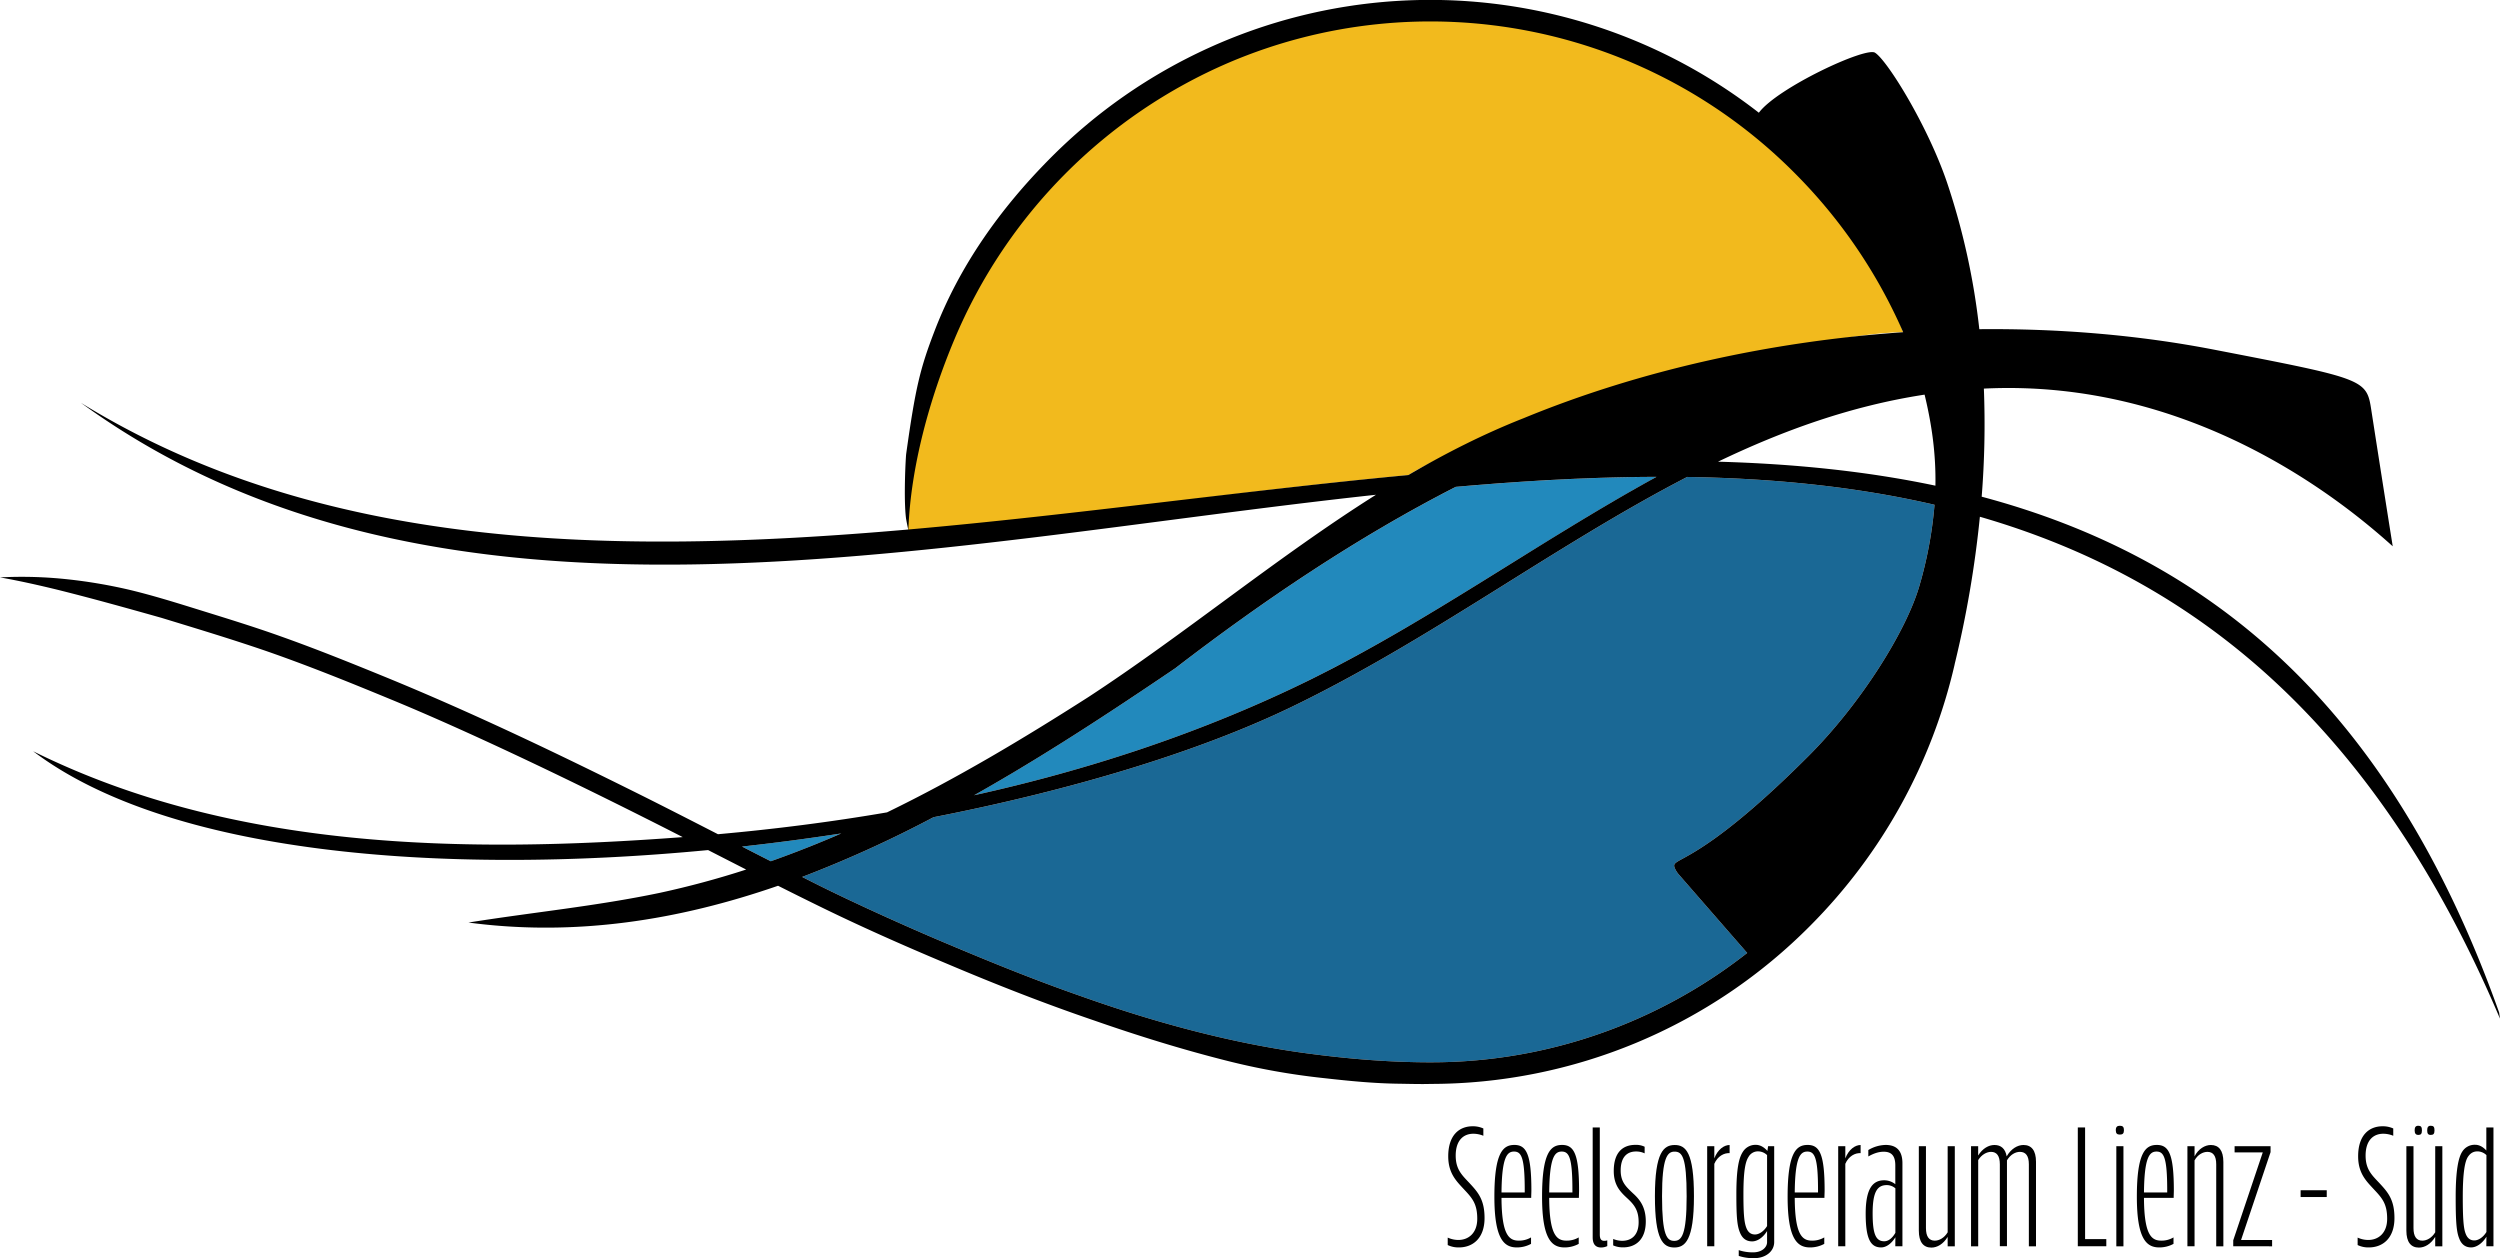 <?xml version="1.0" encoding="UTF-8"?>
<svg xmlns="http://www.w3.org/2000/svg" viewBox="0 0 1797.28 904.48">
  <defs>
    <style>.cls-1{fill:#2289bc;}.cls-2{fill:#1a6895;}.cls-3{fill:#f2ba1d;}</style>
  </defs>
  <g id="Ebene_2" data-name="Ebene 2">
    <g id="Logo">
      <g id="Farbflächen_Kopie" data-name="Farbflächen Kopie">
        <path class="cls-1" d="M845,480.34C907.52,432.26,975,386.6,1046.56,350c48.88-4.31,97.12-7.07,144.32-7.18-86.64,47.49-167.57,106.8-256.72,149.6-74.36,35.7-153.14,61.41-233.88,79.3C750.55,543.43,798.86,511.6,845,480.34Z"></path>
        <path class="cls-1" d="M533.45,608.6c23.94-2.64,47.79-5.8,71.36-9.43q-24.93,10.86-50.68,20Q543.78,613.92,533.45,608.6Z"></path>
        <path class="cls-2" d="M1172.8,734.32a366.65,366.65,0,0,1-144.52,29.39c-31.72,0-62.65-2.86-90.93-6.74-53.26-7.32-108-22.18-160.76-41-31.27-10.91-62-23.3-92.51-36.17-25.65-10.66-68.78-29.88-99.49-45.36l-7.9-4a848.9,848.9,0,0,0,94.46-42.94c99.56-19.49,190.22-47,256.17-78.7,100.21-48.16,189.75-116.3,285.61-165.91,61.45,1,121,6.82,177.82,20a293.51,293.51,0,0,1-10.58,57.29C1371,452.92,1338,505.71,1300,543.68c-82.61,82.6-99.85,71.64-95.89,80.63a17.59,17.59,0,0,0,2.86,4.43l49.11,56.36A369,369,0,0,1,1172.8,734.32Z"></path>
        <path class="cls-3" d="M652.91,384.51c-7.64-203.66,169.32-372.6,374.88-372.6s305.57,129.25,340.42,226.92c-71.79,0-299.38,66.86-355.72,102.69C717,370.51,661.16,397,652.91,384.51Z"></path>
      </g>
      <g id="Outlines_Kopie" data-name="Outlines Kopie">
        <g id="Ebene_8_Kopie_3_Kopie" data-name="Ebene 8 Kopie 3 Kopie">
          <path id="_Zusammengesetzter_Pfad_" data-name="&lt;Zusammengesetzter Pfad&gt;" d="M1796.66,727.91c-79.52-223.66-211.46-328-372-370.83a658.15,658.15,0,0,0,1.57-77.71c149.5-7.34,257.42,80.44,293.93,113.37,0,0-7.43-46.58-15.05-95.68-3.81-24.54-1.33-24-113.87-45.78-53.83-10.4-110.73-15.2-168.28-14.62a505.44,505.44,0,0,0-23.19-105.37c-13.84-40.77-43-88-51.85-93.43C1341,33.65,1277.78,63.2,1264.5,81l0,.07a384.68,384.68,0,0,0-509.82,33.05C719.21,149.91,689.86,191,671.84,238c-10.31,26.87-13.71,40.55-20.37,88.29-.36,2.61-1.92,32.14-.12,46.38.14,1,1.66,9,1.7,8,1.65-44.92,15.22-94.13,33.08-136.66A374.05,374.05,0,0,1,883.76,44.88a369.23,369.23,0,0,1,407.08,80.17,373.07,373.07,0,0,1,77.37,113.78c-94.85,6.52-189.37,27.42-272.81,61.79-28.82,11.35-56.29,25.3-82.91,40.9-117.23,11-240.06,28.7-359.44,39.14-215.31,18.84-423.32,14.65-594.9-91.08,256.28,186.27,604.47,101.57,931.07,66.11-71.19,44.87-137,99.82-206.87,145.5-47,30.05-94.77,58.62-144.66,82.83-40.29,6.92-80.89,12.07-121.53,15.71-17.56-9-35.12-18-52.78-26.85-61.49-30.65-123.47-60.44-187.09-86.46-24.2-9.89-48.46-19.67-73.1-28.45-18.47-6.65-37.22-12.46-56-18.29-17.92-5.56-35.81-11.25-54.07-15.64A367.23,367.23,0,0,0,49,416.51a305.61,305.61,0,0,0-49-1.42c14.29,2.54,28.45,5.73,42.54,9.19,24.64,6.17,49.1,13,73.54,19.89,25.38,7.77,50.81,15.42,75.9,24.07,30,10.44,59.46,22.36,88.82,34.49,55,22.66,123.19,55.32,181.87,84.81q14.11,7.07,28.15,14.27c-156.85,11.83-323.59,9.45-467-61.74,97.49,73.84,292.34,89.51,485.23,71.06q13.68,7,27.38,14a640.05,640.05,0,0,1-62.11,16.75c-45.71,9.57-90.56,13.87-137.54,21.35,77,10.24,151.37-1.76,222.58-26.45q13.62,6.87,27.33,13.59c30.81,15.18,62.21,29.09,93.87,42.38,35,14.84,70.39,28.75,106.37,41,31,10.81,62.29,20.53,94.08,28.59A499.09,499.09,0,0,0,952,775.1c17.77,2,35.61,3.77,53.5,4,5.46.07,17.3.39,22.75.14a384.27,384.27,0,0,0,273.56-114.14A390,390,0,0,0,1405.2,477.73l0-.14a770.33,770.33,0,0,0,18.16-106.09c152.8,44.24,283.5,147.39,373.89,360.79C1797.08,730.83,1796.88,729.37,1796.66,727.91ZM1391.4,349.16c-49.84-10.52-102.17-15.73-156.3-17.25,47.06-22.6,95.91-40.14,148.51-48.2C1388.81,305.23,1391.8,326.32,1391.4,349.16ZM845,480.34C907.52,432.26,975,386.6,1046.56,350c48.88-4.31,97.12-7.07,144.32-7.18-86.64,47.49-167.57,106.8-256.72,149.6-74.36,35.7-153.14,61.41-233.88,79.3C750.55,543.43,798.86,511.6,845,480.34ZM533.45,608.6c23.94-2.64,47.79-5.8,71.36-9.43q-24.93,10.86-50.68,20Q543.78,613.92,533.45,608.6ZM1172.8,734.32a366.65,366.65,0,0,1-144.52,29.39c-31.72,0-62.65-2.86-90.93-6.74-53.26-7.32-108-22.18-160.76-41-31.27-10.91-62-23.3-92.51-36.17-25.65-10.66-68.78-29.88-99.49-45.36l-7.9-4a848.9,848.9,0,0,0,94.46-42.94c99.56-19.49,190.22-47,256.17-78.7,100.21-48.16,189.75-116.3,285.61-165.91,61.45,1,121,6.82,177.82,20a293.51,293.51,0,0,1-10.58,57.29C1371,452.92,1338,505.71,1300,543.68c-82.61,82.6-99.85,71.64-95.89,80.63a17.59,17.59,0,0,0,2.86,4.43l49.11,56.36A369,369,0,0,1,1172.8,734.32Z"></path>
        </g>
      </g>
      <g id="Schrift_Kopie" data-name="Schrift Kopie">
        <path d="M1040.78,895.08v-5.36a18.44,18.44,0,0,0,7.69,1.7c7.08,0,13.54-4.75,13.54-15.24s-3.41-14.64-9.15-20.74c-5.49-6-11.71-11.59-11.71-24.16,0-15.13,7.81-21.59,17.57-21.59a18.11,18.11,0,0,1,7.68,1.58v5.25a19,19,0,0,0-7.2-1.46c-7,0-12.68,4.63-12.68,15.73,0,10.49,5.12,14.52,10.61,20.5,5.86,6.34,10.13,11.71,10.13,24.4,0,14.51-8.42,21.1-18.42,21.1A17.88,17.88,0,0,1,1040.78,895.08Z"></path>
        <path d="M1090.43,896.79c-9.14,0-16.1-6-16.1-36.47,0-32,6.35-37.21,14.4-37.21,8.66,0,12.2,6.83,12.2,32.69,0,1.59-.13,3.78-.13,5.37h-21.35c.13,26.84,5.5,30.74,12.45,30.74a16.85,16.85,0,0,0,8.78-2.32v4.64A21.26,21.26,0,0,1,1090.43,896.79Zm-11-39.52h16.72V855.8c0-23.42-2.32-27.93-7.69-27.93C1083.48,827.87,1079.7,831.77,1079.45,857.27Z"></path>
        <path d="M1124.72,896.79c-9.15,0-16.11-6-16.11-36.47,0-32,6.35-37.21,14.4-37.21,8.66,0,12.2,6.83,12.2,32.69,0,1.59-.12,3.78-.12,5.37h-21.35c.12,26.84,5.49,30.74,12.44,30.74a16.85,16.85,0,0,0,8.78-2.32v4.64A21.22,21.22,0,0,1,1124.72,896.79Zm-11-39.52h16.71V855.8c0-23.42-2.32-27.93-7.69-27.93C1117.76,827.87,1114,831.77,1113.74,857.27Z"></path>
        <path d="M1145,810.54h5.12v77c0,3.66,1.34,4.51,3.3,4.51a6.83,6.83,0,0,0,2.07-.36v4.15a10.53,10.53,0,0,1-4.39,1c-3.66,0-6.1-1.95-6.1-7.32Z"></path>
        <path d="M1159.73,895.33v-4.64a16.92,16.92,0,0,0,6.47,1.34c6.46,0,11.83-3.78,11.83-13.42,0-8.29-2.93-12.32-8-17s-9.88-9.4-9.88-19.76c0-13.42,6.46-18.79,15.61-18.79a14,14,0,0,1,6.59,1.34v4.76a14.07,14.07,0,0,0-6.22-1.34c-6.1,0-11,3.66-11,13.66,0,8.29,3.9,11.71,8.9,16.47,5,4.51,9.15,10,9.15,20.13,0,13-7.2,18.66-16.22,18.66A17.16,17.16,0,0,1,1159.73,895.33Z"></path>
        <path d="M1189.74,860c0-31.72,6.34-36.84,14.27-36.84s13.79,5.37,13.79,36.84c0,31.72-6.34,36.84-14.15,36.84C1195.6,896.79,1189.74,891.42,1189.74,860Zm5.12,0c0,28.42,3.54,32.08,8.79,32.08s8.9-4.14,8.9-32.08c0-28.42-3.29-32.08-8.66-32.08C1198.77,827.87,1194.86,832,1194.86,860Z"></path>
        <path d="M1227.31,895.94V824h5.13v8.78c2.44-6.46,7.07-9.63,11-9.63V829c-4-.24-8.66,2.2-11,7.69v59.29Z"></path>
        <path d="M1250,902.89v-4.15a31.79,31.79,0,0,0,10.37,1.59c6.34,0,10-3.66,10-7.32v-8c-3.17,5.12-7.32,7.44-10.74,7.44-4.27,0-7.19-2.2-8.9-6.71-2-5-2.44-12.08-2.44-27.2,0-19.16,2-26.48,4.76-30.62a10.67,10.67,0,0,1,9.27-4.88c2.93,0,5.85,1.58,8.29,4.39l.49-3.42h4.39v68.93c0,6.34-5.61,11.59-14.64,11.59A33.74,33.74,0,0,1,1250,902.89Zm20.37-21.47v-51a9.42,9.42,0,0,0-6.34-2.69,7.71,7.71,0,0,0-7,4c-2.07,3.17-3.66,9.27-3.66,26.72,0,13.41.49,19.64,1.83,23.54,1.22,3.66,3.3,5.49,6.47,5.49C1264.28,887.52,1267.82,885.57,1270.38,881.42Z"></path>
        <path d="M1301.24,896.79c-9.15,0-16.1-6-16.1-36.47,0-32,6.35-37.21,14.4-37.21,8.66,0,12.2,6.83,12.2,32.69,0,1.59-.13,3.78-.13,5.37h-21.35c.13,26.84,5.49,30.74,12.45,30.74a16.85,16.85,0,0,0,8.78-2.32v4.64A21.26,21.26,0,0,1,1301.24,896.79Zm-11-39.52H1307V855.8c0-23.42-2.32-27.93-7.69-27.93C1294.29,827.87,1290.51,831.77,1290.26,857.27Z"></path>
        <path d="M1321.5,895.94V824h5.12v8.78c2.44-6.46,7.08-9.63,11-9.63V829c-4-.24-8.66,2.2-11,7.69v59.29Z"></path>
        <path d="M1362.61,889.47c-3,4.88-6.83,7.32-10.25,7.32-7.68,0-11.1-6.34-11.1-24.27,0-18.55,5.37-24,13.3-24a12.93,12.93,0,0,1,8,2.81V837.87c0-6.59-2.44-9.88-8.3-9.88-3.53,0-7.07,1.1-11.1,3.41v-4.63a25.24,25.24,0,0,1,12.45-3.66c7.92,0,12.07,4.27,12.07,13.17v59.66h-5.12Zm0-3.17v-32a9.55,9.55,0,0,0-6.1-2.32c-6.59,0-10.25,4.27-10.25,20.25,0,14.76,2.2,20.13,8.3,20.13C1357.24,892.4,1360.17,890.57,1362.61,886.3Z"></path>
        <path d="M1400.18,889.23c-3.17,5.24-7.56,7.68-11.71,7.68-5.73,0-9-4-9-12.2V824h5.12v58.92c0,6,2.2,9,6.34,9,3.17,0,6.84-1.95,9.27-6V824h5.13v72h-5.13Z"></path>
        <path d="M1422.15,834v62H1417V824h5.13v6.71c3.17-5.12,7.56-7.56,11.71-7.56,4.75,0,7.8,2.68,8.78,8.17,3.17-5.49,7.81-8.17,12.08-8.17,5.73,0,9,3.9,9,12.08v60.75h-5.13V837c0-6-2.19-8.91-6.46-8.91-3.18,0-6.84,1.95-9.28,6.1v61.73h-5.12V837c0-6-2.2-8.91-6.34-8.91C1428.25,828.11,1424.58,830.06,1422.15,834Z"></path>
        <path d="M1493.76,810.54H1499v80.27h15.25v5.13h-20.49Z"></path>
        <path d="M1524,809.32c2.07,0,2.93.86,2.93,3.17s-.86,3.18-2.93,3.18-2.93-.86-2.93-3.18S1522.06,809.32,1524,809.32ZM1521.45,824h5.12v72h-5.12Z"></path>
        <path d="M1552.31,896.79c-9.15,0-16.1-6-16.1-36.47,0-32,6.34-37.21,14.39-37.21,8.67,0,12.2,6.83,12.2,32.69,0,1.59-.12,3.78-.12,5.37h-21.35c.12,26.84,5.49,30.74,12.45,30.74a16.85,16.85,0,0,0,8.78-2.32v4.64A21.26,21.26,0,0,1,1552.31,896.79Zm-11-39.52h16.72V855.8c0-23.42-2.32-27.93-7.69-27.93C1545.36,827.87,1541.58,831.77,1541.33,857.27Z"></path>
        <path d="M1577.69,834.21v61.73h-5.13V824h5.13v7.32c2.8-5.49,7.56-8.17,11.71-8.17,5.73,0,9,3.9,9,12.2v60.63h-5.13V837c0-6-2.19-8.91-6.34-8.91C1583.67,828.11,1580,830.06,1577.69,834.21Z"></path>
        <path d="M1605.5,895.94v-4.27l21.23-63.19h-20.25V824h25.86v4.27l-21.22,63.19h22.32v4.52Z"></path>
        <path d="M1653.94,855.68h18.78v4.88h-18.78Z"></path>
        <path d="M1694.93,895.08v-5.36a18.35,18.35,0,0,0,7.68,1.7c7.08,0,13.54-4.75,13.54-15.24s-3.41-14.64-9.15-20.74c-5.49-6-11.71-11.59-11.71-24.16,0-15.13,7.81-21.59,17.57-21.59a18.11,18.11,0,0,1,7.68,1.58v5.25a18.94,18.94,0,0,0-7.19-1.46c-7,0-12.69,4.63-12.69,15.73,0,10.49,5.12,14.52,10.61,20.5,5.86,6.34,10.13,11.71,10.13,24.4,0,14.51-8.42,21.1-18.42,21.1A17.81,17.81,0,0,1,1694.93,895.08Z"></path>
        <path d="M1750.68,889.23c-3.17,5.24-7.57,7.68-11.71,7.68-5.74,0-9-4-9-12.2V824h5.12v58.92c0,6,2.2,9,6.35,9,3.17,0,6.83-1.95,9.27-6V824h5.12v72h-5.12Zm-12.08-79.91c1.83,0,2.56.86,2.56,3.3s-.73,3.29-2.56,3.29-2.68-1-2.68-3.29S1736.65,809.32,1738.6,809.32Zm8.91,0c2,0,2.68.86,2.68,3.3s-.73,3.29-2.68,3.29-2.57-1-2.57-3.29S1745.68,809.32,1747.51,809.32Z"></path>
        <path d="M1787.52,889.11c-3.17,5.12-7.44,7.68-11,7.68-4,0-7-2.07-8.66-6.71-2-5-2.44-13.17-2.44-29.64,0-19.16,2-28.43,4.76-32.57a10.54,10.54,0,0,1,9.27-4.88c2.81,0,5.61,1.46,8,4.14V810.54h5.13v85.4h-5.13Zm0-3.42V830.43a9.42,9.42,0,0,0-6.34-2.69c-2.44,0-4.88.74-7,4s-3.66,11.22-3.66,28.67c0,14.64.49,22,1.83,25.86,1.22,3.66,3.3,5.49,6.47,5.49C1781.42,891.79,1785,889.84,1787.52,885.69Z"></path>
      </g>
    </g>
  </g>
</svg>
